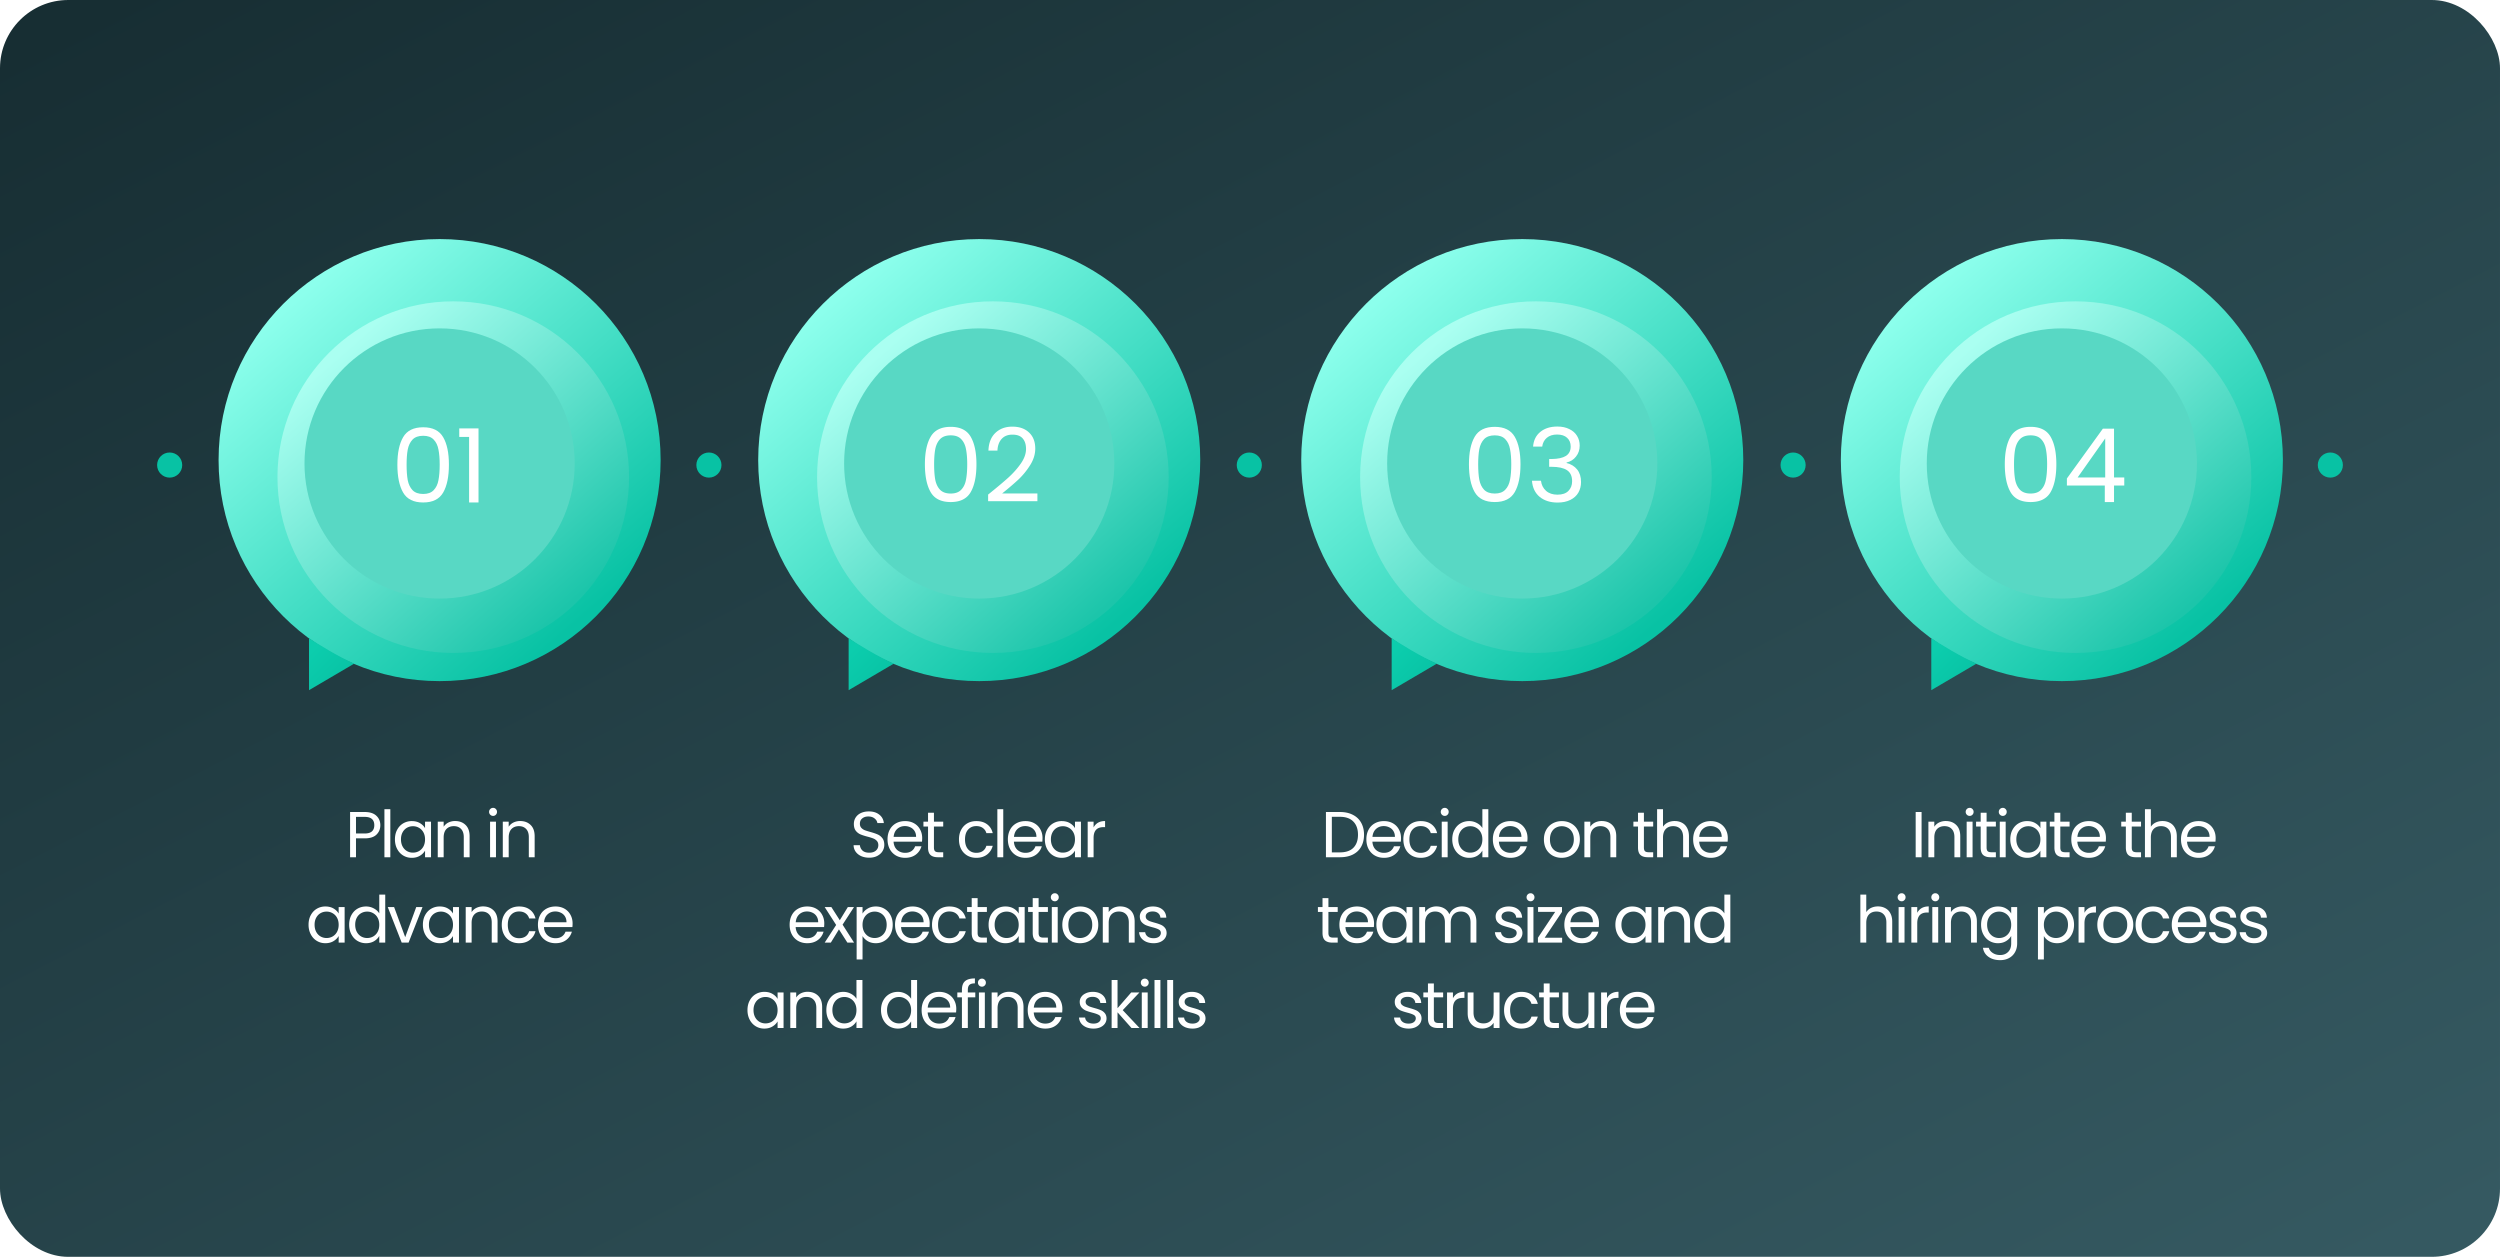 <svg xmlns="http://www.w3.org/2000/svg" width="732" height="368" fill="none"><rect width="732" height="368" fill="url(#a)" rx="20"/><circle cx="128.716" cy="134.716" r="64.716" fill="url(#b)"/><path fill="url(#c)" d="M90.482 202.081v-15.227c2.483 1.655 8.607 5.461 13.241 7.448z"/><g filter="url(#d)"><circle cx="128.715" cy="135.709" r="51.475" fill="url(#e)"/></g><circle cx="128.715" cy="135.706" r="39.558" fill="#58D8C4"/><path fill="#fff" d="M116.352 136.055q0-5.16 1.68-8.04 1.68-2.91 5.88-2.91 4.17 0 5.85 2.91 1.68 2.88 1.68 8.04 0 5.25-1.68 8.16t-5.85 2.91q-4.2 0-5.88-2.91t-1.68-8.16m12.39 0q0-2.61-.36-4.41-.33-1.83-1.41-2.94-1.05-1.11-3.06-1.11-2.04 0-3.12 1.11-1.05 1.11-1.41 2.94-.33 1.8-.33 4.41 0 2.7.33 4.53.36 1.83 1.41 2.94 1.08 1.11 3.12 1.11 2.01 0 3.06-1.11 1.08-1.11 1.41-2.94.36-1.83.36-4.53m5.728-8.13v-2.49h5.64v21.69h-2.76v-19.2z"/><circle cx="286.716" cy="134.716" r="64.716" fill="url(#f)"/><path fill="url(#g)" d="M248.482 202.081v-15.227c2.483 1.655 8.607 5.461 13.241 7.448z"/><g filter="url(#h)"><circle cx="286.715" cy="135.709" r="51.475" fill="url(#i)"/></g><circle cx="286.715" cy="135.706" r="39.558" fill="#58D8C4"/><path fill="#fff" d="M270.813 135.93q0-5.16 1.68-8.04 1.68-2.91 5.88-2.91 4.17 0 5.85 2.91 1.68 2.88 1.68 8.04 0 5.25-1.68 8.16t-5.85 2.91q-4.2 0-5.88-2.91t-1.68-8.16m12.39 0q0-2.61-.36-4.41-.33-1.83-1.41-2.94-1.05-1.11-3.06-1.11-2.04 0-3.12 1.11-1.05 1.11-1.41 2.94-.33 1.8-.33 4.41 0 2.7.33 4.53.36 1.83 1.41 2.94 1.08 1.11 3.12 1.11 2.01 0 3.06-1.11 1.08-1.11 1.41-2.94.36-1.83.36-4.53m6.118 8.88q3.81-3.06 5.97-5.01 2.16-1.98 3.63-4.11 1.5-2.16 1.5-4.23 0-1.95-.96-3.06-.93-1.14-3.03-1.14-2.04 0-3.18 1.29-1.11 1.26-1.2 3.39h-2.64q.12-3.36 2.04-5.19t4.95-1.83q3.09 0 4.89 1.71 1.83 1.71 1.83 4.71 0 2.49-1.5 4.86a21.4 21.4 0 0 1-3.36 4.14q-1.89 1.77-4.83 4.14h10.32v2.28h-14.43z"/><circle cx="445.716" cy="134.716" r="64.716" fill="url(#j)"/><path fill="url(#k)" d="M407.482 202.081v-15.227c2.483 1.655 8.607 5.461 13.241 7.448z"/><g filter="url(#l)"><circle cx="445.715" cy="135.709" r="51.475" fill="url(#m)"/></g><circle cx="445.715" cy="135.706" r="39.558" fill="#58D8C4"/><path fill="#fff" d="M430.108 135.93q0-5.16 1.68-8.04 1.68-2.91 5.88-2.91 4.17 0 5.85 2.91 1.68 2.88 1.68 8.04 0 5.25-1.68 8.16t-5.85 2.91q-4.2 0-5.88-2.91t-1.68-8.16m12.39 0q0-2.61-.36-4.41-.33-1.83-1.41-2.94-1.05-1.11-3.06-1.11-2.04 0-3.12 1.11-1.05 1.11-1.41 2.94-.33 1.8-.33 4.41 0 2.7.33 4.53.36 1.83 1.41 2.94 1.08 1.11 3.12 1.11 2.01 0 3.06-1.11 1.08-1.11 1.41-2.94.36-1.83.36-4.53m6.388-5.16q.21-2.76 2.13-4.32t4.98-1.56q2.04 0 3.51.75 1.5.72 2.25 1.98.78 1.26.78 2.85 0 1.86-1.08 3.21-1.05 1.35-2.76 1.74v.15q1.95.48 3.09 1.89t1.14 3.69q0 1.71-.78 3.09-.78 1.35-2.34 2.13t-3.75.78q-3.18 0-5.22-1.65-2.04-1.68-2.28-4.74h2.64q.21 1.8 1.47 2.94t3.36 1.14 3.18-1.08q1.11-1.11 1.11-2.85 0-2.25-1.5-3.24t-4.53-.99h-.69v-2.28h.72q2.76-.03 4.17-.9 1.41-.9 1.41-2.76 0-1.59-1.05-2.55-1.02-.96-2.94-.96-1.86 0-3 .96t-1.35 2.58z"/><circle cx="603.716" cy="134.716" r="64.716" fill="url(#n)"/><path fill="url(#o)" d="M565.482 202.081v-15.227c2.483 1.655 8.607 5.461 13.241 7.448z"/><g filter="url(#p)"><circle cx="603.715" cy="135.709" r="51.475" fill="url(#q)"/></g><circle cx="603.715" cy="135.706" r="39.558" fill="#58D8C4"/><path fill="#fff" d="M587.007 135.93q0-5.16 1.68-8.04 1.68-2.91 5.88-2.91 4.17 0 5.85 2.91 1.68 2.88 1.68 8.04 0 5.25-1.68 8.16t-5.85 2.91q-4.2 0-5.88-2.91t-1.68-8.16m12.39 0q0-2.61-.36-4.41-.33-1.83-1.41-2.94-1.05-1.11-3.06-1.11-2.04 0-3.12 1.11-1.05 1.11-1.41 2.94-.33 1.8-.33 4.41 0 2.7.33 4.53.36 1.83 1.41 2.94 1.08 1.11 3.12 1.11 2.01 0 3.06-1.11 1.08-1.11 1.41-2.94.36-1.83.36-4.53m5.788 6.24v-2.07l10.53-14.58h3.27v14.28h3v2.37h-3V147h-2.7v-4.83zm11.22-13.8-8.07 11.43h8.07zM111.359 241.633q0 1.653-1.14 2.755-1.122 1.083-3.439 1.083h-2.546V251h-1.729v-13.243h4.275q2.241 0 3.401 1.083 1.178 1.083 1.178 2.793m-4.579 2.413q1.444 0 2.128-.627t.684-1.786q0-2.451-2.812-2.451h-2.546v4.864zm7.507-7.106V251h-1.729v-14.06zm1.351 8.816q0-1.596.646-2.793.645-1.216 1.767-1.881a4.9 4.9 0 0 1 2.527-.665q1.368 0 2.375.589 1.006.59 1.501 1.482v-1.9h1.748V251h-1.748v-1.938q-.513.912-1.539 1.52-1.008.59-2.356.589-1.387 0-2.508-.684-1.122-.684-1.767-1.919-.646-1.235-.646-2.812m8.816.019q0-1.177-.475-2.052a3.27 3.27 0 0 0-1.292-1.33 3.4 3.4 0 0 0-1.767-.475q-.969 0-1.767.456a3.3 3.3 0 0 0-1.273 1.33q-.475.875-.475 2.052 0 1.197.475 2.09a3.44 3.44 0 0 0 1.273 1.349 3.5 3.5 0 0 0 1.767.456q.969 0 1.767-.456a3.4 3.4 0 0 0 1.292-1.349q.474-.893.475-2.071m8.792-5.377q1.9 0 3.078 1.159 1.178 1.14 1.178 3.306V251h-1.71v-5.89q0-1.558-.779-2.375-.778-.836-2.128-.836-1.368 0-2.185.855-.798.855-.798 2.489V251h-1.729v-10.412h1.729v1.482a3.45 3.45 0 0 1 1.387-1.235 4.4 4.4 0 0 1 1.957-.437m11.139-1.501q-.494 0-.836-.342a1.14 1.14 0 0 1-.342-.836q0-.494.342-.836t.836-.342q.476 0 .798.342.342.342.342.836t-.342.836a1.05 1.05 0 0 1-.798.342m.836 1.691V251h-1.729v-10.412zm7.07-.19q1.9 0 3.078 1.159 1.178 1.14 1.178 3.306V251h-1.71v-5.89q0-1.558-.779-2.375-.779-.836-2.128-.836-1.368 0-2.185.855-.798.855-.798 2.489V251h-1.729v-10.412h1.729v1.482a3.44 3.44 0 0 1 1.387-1.235 4.4 4.4 0 0 1 1.957-.437m-61.947 30.358q0-1.596.646-2.793.646-1.216 1.767-1.881a4.9 4.9 0 0 1 2.527-.665q1.368 0 2.375.589 1.007.59 1.5 1.482v-1.9h1.749V276H99.16v-1.938q-.513.912-1.54 1.52-1.006.59-2.355.589-1.387 0-2.508-.684-1.122-.684-1.767-1.919t-.646-2.812m8.816.019q0-1.178-.475-2.052a3.27 3.27 0 0 0-1.292-1.33 3.4 3.4 0 0 0-1.767-.475q-.969 0-1.767.456t-1.273 1.33q-.475.875-.475 2.052 0 1.197.475 2.09a3.44 3.44 0 0 0 1.273 1.349 3.5 3.5 0 0 0 1.767.456q.969 0 1.767-.456a3.4 3.4 0 0 0 1.292-1.349q.474-.893.475-2.071m3.074-.019q0-1.596.646-2.793.645-1.216 1.767-1.881 1.14-.665 2.546-.665 1.215 0 2.261.57 1.044.55 1.596 1.463v-5.51h1.748V276h-1.748v-1.957q-.513.932-1.52 1.539-1.008.59-2.356.589a4.8 4.8 0 0 1-2.527-.684q-1.122-.684-1.767-1.919-.646-1.235-.646-2.812m8.816.019q0-1.178-.475-2.052a3.27 3.27 0 0 0-1.292-1.33 3.4 3.4 0 0 0-1.767-.475q-.969 0-1.767.456a3.3 3.3 0 0 0-1.273 1.33q-.475.875-.475 2.052 0 1.197.475 2.09a3.44 3.44 0 0 0 1.273 1.349 3.5 3.5 0 0 0 1.767.456q.969 0 1.767-.456a3.4 3.4 0 0 0 1.292-1.349q.474-.893.475-2.071m7.595 3.629 3.23-8.816h1.843L119.633 276h-2.014l-4.085-10.412h1.862zm5.179-3.648q0-1.596.646-2.793.646-1.216 1.767-1.881a4.9 4.9 0 0 1 2.527-.665q1.368 0 2.375.589 1.007.59 1.501 1.482v-1.9h1.748V276h-1.748v-1.938q-.513.912-1.539 1.52-1.007.59-2.356.589-1.388 0-2.508-.684t-1.767-1.919-.646-2.812m8.816.019q0-1.178-.475-2.052a3.27 3.27 0 0 0-1.292-1.33 3.4 3.4 0 0 0-1.767-.475q-.969 0-1.767.456t-1.273 1.33q-.475.875-.475 2.052 0 1.197.475 2.09a3.45 3.45 0 0 0 1.273 1.349 3.5 3.5 0 0 0 1.767.456q.969 0 1.767-.456a3.4 3.4 0 0 0 1.292-1.349q.475-.893.475-2.071m8.793-5.377q1.899 0 3.078 1.159 1.178 1.14 1.178 3.306V276h-1.71v-5.89q0-1.558-.779-2.375-.78-.836-2.128-.836-1.368 0-2.185.855-.798.855-.798 2.489V276h-1.729v-10.412h1.729v1.482a3.44 3.44 0 0 1 1.387-1.235 4.4 4.4 0 0 1 1.957-.437m5.484 5.377q0-1.615.646-2.812a4.65 4.65 0 0 1 1.786-1.881q1.16-.665 2.641-.665 1.919 0 3.154.931 1.254.931 1.653 2.584h-1.862a2.66 2.66 0 0 0-1.045-1.501q-.76-.55-1.9-.551-1.482 0-2.394 1.026-.912 1.007-.912 2.869 0 1.881.912 2.907t2.394 1.026q1.14 0 1.9-.532t1.045-1.52h1.862q-.418 1.596-1.672 2.565-1.254.95-3.135.95-1.482 0-2.641-.665a4.65 4.65 0 0 1-1.786-1.881q-.646-1.216-.646-2.85m20.737-.38q0 .494-.057 1.045h-8.322q.095 1.539 1.045 2.413.969.855 2.337.855 1.12 0 1.862-.513a2.8 2.8 0 0 0 1.064-1.406h1.862a4.52 4.52 0 0 1-1.672 2.451q-1.254.931-3.116.931-1.482 0-2.66-.665a4.73 4.73 0 0 1-1.824-1.881q-.665-1.235-.665-2.85t.646-2.831a4.5 4.5 0 0 1 1.805-1.862q1.178-.665 2.698-.665 1.482 0 2.622.646a4.4 4.4 0 0 1 1.748 1.786q.627 1.12.627 2.546m-1.786-.361q0-.988-.437-1.691a2.75 2.75 0 0 0-1.197-1.083 3.6 3.6 0 0 0-1.653-.38q-1.31 0-2.242.836-.912.836-1.045 2.318zM254.514 251.133q-1.311 0-2.356-.456-1.026-.475-1.615-1.292a3.35 3.35 0 0 1-.608-1.919h1.843a2.48 2.48 0 0 0 .76 1.577q.683.627 1.976.627 1.235 0 1.938-.608.722-.627.722-1.596 0-.76-.418-1.235a2.7 2.7 0 0 0-1.045-.722 16 16 0 0 0-1.691-.532q-1.311-.342-2.109-.684a3.5 3.5 0 0 1-1.349-1.064q-.551-.741-.551-1.976 0-1.083.551-1.919.55-.836 1.539-1.292 1.006-.456 2.299-.456 1.861 0 3.04.931 1.196.931 1.349 2.47h-1.9q-.096-.76-.798-1.33-.704-.59-1.862-.589-1.083 0-1.767.57-.684.551-.684 1.558 0 .722.399 1.178a2.8 2.8 0 0 0 1.007.703q.608.228 1.691.532 1.311.361 2.109.722.798.342 1.368 1.083.57.722.57 1.976 0 .969-.513 1.824t-1.52 1.387q-1.008.532-2.375.532m15.502-5.738q0 .494-.057 1.045h-8.322q.095 1.539 1.045 2.413.969.855 2.337.855 1.12 0 1.862-.513a2.8 2.8 0 0 0 1.064-1.406h1.862a4.52 4.52 0 0 1-1.672 2.451q-1.254.931-3.116.931-1.482 0-2.66-.665a4.73 4.73 0 0 1-1.824-1.881q-.665-1.234-.665-2.85 0-1.615.646-2.831a4.5 4.5 0 0 1 1.805-1.862q1.178-.665 2.698-.665 1.482 0 2.622.646a4.4 4.4 0 0 1 1.748 1.786q.627 1.12.627 2.546m-1.786-.361q0-.988-.437-1.691a2.75 2.75 0 0 0-1.197-1.083 3.6 3.6 0 0 0-1.653-.38q-1.31 0-2.242.836-.912.836-1.045 2.318zm5.227-3.021v6.137q0 .76.323 1.083.324.304 1.121.304h1.273V251h-1.558q-1.443 0-2.166-.665t-.722-2.185v-6.137h-1.349v-1.425h1.349v-2.622h1.729v2.622h2.717v1.425zm7.332 3.762q0-1.615.646-2.812a4.64 4.64 0 0 1 1.786-1.881q1.159-.665 2.641-.665 1.918 0 3.154.931 1.254.931 1.653 2.584h-1.862a2.66 2.66 0 0 0-1.045-1.501q-.76-.55-1.9-.551-1.482 0-2.394 1.026-.912 1.007-.912 2.869 0 1.881.912 2.907t2.394 1.026q1.14 0 1.9-.532t1.045-1.52h1.862q-.418 1.596-1.672 2.565-1.254.95-3.135.95-1.483 0-2.641-.665a4.64 4.64 0 0 1-1.786-1.881q-.646-1.216-.646-2.85m12.966-8.835V251h-1.729v-14.06zm11.496 8.455q0 .494-.057 1.045h-8.322q.096 1.539 1.045 2.413.969.855 2.337.855 1.121 0 1.862-.513a2.8 2.8 0 0 0 1.064-1.406h1.862a4.5 4.5 0 0 1-1.672 2.451q-1.254.931-3.116.931-1.481 0-2.66-.665a4.75 4.75 0 0 1-1.824-1.881q-.665-1.234-.665-2.85 0-1.615.646-2.831a4.5 4.5 0 0 1 1.805-1.862q1.179-.665 2.698-.665 1.482 0 2.622.646a4.4 4.4 0 0 1 1.748 1.786q.627 1.12.627 2.546m-1.786-.361q0-.988-.437-1.691a2.75 2.75 0 0 0-1.197-1.083 3.6 3.6 0 0 0-1.653-.38q-1.31 0-2.242.836-.912.836-1.045 2.318zm2.473.722q0-1.596.646-2.793.645-1.216 1.767-1.881a4.9 4.9 0 0 1 2.527-.665q1.368 0 2.375.589 1.006.59 1.501 1.482v-1.9h1.748V251h-1.748v-1.938q-.513.912-1.539 1.52-1.008.59-2.356.589-1.387 0-2.508-.684-1.122-.684-1.767-1.919-.646-1.235-.646-2.812m8.816.019q0-1.177-.475-2.052a3.27 3.27 0 0 0-1.292-1.33 3.4 3.4 0 0 0-1.767-.475q-.969 0-1.767.456a3.3 3.3 0 0 0-1.273 1.33q-.475.875-.475 2.052 0 1.197.475 2.09a3.44 3.44 0 0 0 1.273 1.349 3.5 3.5 0 0 0 1.767.456q.969 0 1.767-.456a3.4 3.4 0 0 0 1.292-1.349q.474-.893.475-2.071m5.448-3.496a3.34 3.34 0 0 1 1.292-1.387q.856-.494 2.071-.494v1.786h-.456q-2.907 0-2.907 3.154V251h-1.729v-10.412h1.729zm-78.853 28.116q0 .494-.057 1.045h-8.322q.095 1.539 1.045 2.413.969.855 2.337.855 1.12 0 1.862-.513a2.8 2.8 0 0 0 1.064-1.406h1.862a4.52 4.52 0 0 1-1.672 2.451q-1.254.931-3.116.931-1.482 0-2.66-.665a4.73 4.73 0 0 1-1.824-1.881q-.665-1.235-.665-2.85t.646-2.831a4.5 4.5 0 0 1 1.805-1.862q1.178-.665 2.698-.665 1.482 0 2.622.646a4.4 4.4 0 0 1 1.748 1.786q.627 1.12.627 2.546m-1.786-.361q0-.988-.437-1.691a2.75 2.75 0 0 0-1.197-1.083 3.6 3.6 0 0 0-1.653-.38q-1.31 0-2.242.836-.912.836-1.045 2.318zm8.552 5.966-2.47-3.876L243.27 276h-1.805l3.363-5.168-3.363-5.244h1.957l2.47 3.857 2.356-3.857h1.805l-3.344 5.149 3.363 5.263zm4.437-8.493q.513-.893 1.52-1.482 1.026-.608 2.375-.608 1.388 0 2.508.665a4.65 4.65 0 0 1 1.786 1.881q.646 1.197.646 2.793 0 1.577-.646 2.812a4.76 4.76 0 0 1-1.786 1.919q-1.12.684-2.508.684-1.33 0-2.356-.589-1.007-.608-1.539-1.501v6.859h-1.729v-15.352h1.729zm7.068 3.249q0-1.178-.475-2.052a3.27 3.27 0 0 0-1.292-1.33 3.5 3.5 0 0 0-1.767-.456q-.95 0-1.767.475-.798.456-1.292 1.349-.475.874-.475 2.033 0 1.178.475 2.071.494.874 1.292 1.349a3.57 3.57 0 0 0 1.767.456q.969 0 1.767-.456a3.4 3.4 0 0 0 1.292-1.349q.475-.893.475-2.09m12.593-.361q0 .494-.057 1.045h-8.322q.095 1.539 1.045 2.413.969.855 2.337.855 1.12 0 1.862-.513a2.8 2.8 0 0 0 1.064-1.406h1.862a4.52 4.52 0 0 1-1.672 2.451q-1.254.931-3.116.931-1.482 0-2.66-.665a4.73 4.73 0 0 1-1.824-1.881q-.665-1.235-.665-2.85t.646-2.831a4.5 4.5 0 0 1 1.805-1.862q1.178-.665 2.698-.665 1.482 0 2.622.646a4.4 4.4 0 0 1 1.748 1.786q.627 1.12.627 2.546m-1.786-.361q0-.988-.437-1.691a2.75 2.75 0 0 0-1.197-1.083 3.6 3.6 0 0 0-1.653-.38q-1.31 0-2.242.836-.912.836-1.045 2.318zm2.472.741q0-1.615.646-2.812a4.65 4.65 0 0 1 1.786-1.881q1.16-.665 2.641-.665 1.919 0 3.154.931 1.254.931 1.653 2.584h-1.862a2.66 2.66 0 0 0-1.045-1.501q-.76-.55-1.9-.551-1.482 0-2.394 1.026-.912 1.007-.912 2.869 0 1.881.912 2.907t2.394 1.026q1.14 0 1.9-.532t1.045-1.52h1.862q-.418 1.596-1.672 2.565-1.254.95-3.135.95-1.482 0-2.641-.665a4.65 4.65 0 0 1-1.786-1.881q-.646-1.216-.646-2.85m13.346-3.762v6.137q0 .76.323 1.083.323.304 1.121.304h1.273V276h-1.558q-1.445 0-2.166-.665-.722-.665-.722-2.185v-6.137h-1.349v-1.425h1.349v-2.622h1.729v2.622h2.717v1.425zm3.216 3.743q0-1.596.646-2.793.647-1.216 1.767-1.881a4.9 4.9 0 0 1 2.527-.665q1.368 0 2.375.589 1.007.59 1.501 1.482v-1.9h1.748V276h-1.748v-1.938q-.513.912-1.539 1.52-1.007.59-2.356.589-1.387 0-2.508-.684t-1.767-1.919-.646-2.812m8.816.019q0-1.178-.475-2.052a3.27 3.27 0 0 0-1.292-1.33 3.4 3.4 0 0 0-1.767-.475q-.969 0-1.767.456t-1.273 1.33q-.475.875-.475 2.052 0 1.197.475 2.09a3.45 3.45 0 0 0 1.273 1.349 3.5 3.5 0 0 0 1.767.456q.969 0 1.767-.456a3.4 3.4 0 0 0 1.292-1.349q.475-.893.475-2.071m5.829-3.762v6.137q0 .76.323 1.083.323.304 1.121.304h1.273V276h-1.558q-1.444 0-2.166-.665t-.722-2.185v-6.137h-1.349v-1.425h1.349v-2.622h1.729v2.622h2.717v1.425zm4.755-3.116q-.494 0-.836-.342a1.14 1.14 0 0 1-.342-.836q0-.494.342-.836.341-.342.836-.342.474 0 .798.342.342.342.342.836t-.342.836a1.06 1.06 0 0 1-.798.342m.836 1.691V276h-1.729v-10.412zm6.538 10.583q-1.464 0-2.66-.665a4.83 4.83 0 0 1-1.862-1.881q-.666-1.235-.665-2.85 0-1.596.684-2.812a4.76 4.76 0 0 1 1.9-1.881q1.197-.665 2.679-.665t2.679.665a4.67 4.67 0 0 1 1.881 1.862q.702 1.216.703 2.831 0 1.615-.722 2.85a4.9 4.9 0 0 1-1.919 1.881q-1.216.665-2.698.665m0-1.52q.93 0 1.748-.437.816-.436 1.311-1.311.513-.874.513-2.128t-.494-2.128-1.292-1.292a3.55 3.55 0 0 0-1.729-.437q-.95 0-1.748.437-.78.418-1.254 1.292-.475.874-.475 2.128 0 1.273.456 2.147.474.875 1.254 1.311a3.55 3.55 0 0 0 1.71.418m11.735-9.253q1.9 0 3.078 1.159 1.178 1.14 1.178 3.306V276h-1.71v-5.89q0-1.558-.779-2.375-.779-.836-2.128-.836-1.368 0-2.185.855-.798.855-.798 2.489V276h-1.729v-10.412h1.729v1.482a3.44 3.44 0 0 1 1.387-1.235 4.4 4.4 0 0 1 1.957-.437m9.816 10.773q-1.197 0-2.147-.399-.95-.418-1.501-1.14a3.1 3.1 0 0 1-.608-1.691h1.786q.077.779.722 1.273.666.494 1.729.494.988 0 1.558-.437t.57-1.102q0-.684-.608-1.007-.608-.342-1.881-.665-1.159-.304-1.9-.608a3.6 3.6 0 0 1-1.254-.931q-.513-.627-.513-1.634 0-.798.475-1.463.476-.665 1.349-1.045.875-.399 1.995-.399 1.73 0 2.793.874 1.065.875 1.14 2.394h-1.729q-.056-.818-.665-1.311-.588-.494-1.596-.494-.93 0-1.482.399-.55.399-.551 1.045 0 .513.323.855.342.323.836.532.513.19 1.406.437 1.122.304 1.824.608.704.285 1.197.874.513.59.532 1.539 0 .855-.475 1.539-.474.684-1.349 1.083-.854.38-1.976.38m-118.924 19.585q0-1.596.646-2.793.647-1.216 1.767-1.881a4.93 4.93 0 0 1 2.527-.665q1.368 0 2.375.589 1.008.59 1.501 1.482v-1.9h1.748V301h-1.748v-1.938q-.513.912-1.539 1.52-1.006.59-2.356.589-1.386 0-2.508-.684-1.12-.684-1.767-1.919-.645-1.235-.646-2.812m8.816.019q0-1.178-.475-2.052a3.26 3.26 0 0 0-1.292-1.33 3.4 3.4 0 0 0-1.767-.475q-.969 0-1.767.456t-1.273 1.33q-.475.875-.475 2.052 0 1.197.475 2.09a3.45 3.45 0 0 0 1.273 1.349 3.5 3.5 0 0 0 1.767.456q.969 0 1.767-.456a3.4 3.4 0 0 0 1.292-1.349q.475-.893.475-2.071m8.793-5.377q1.9 0 3.078 1.159 1.178 1.14 1.178 3.306V301h-1.71v-5.89q0-1.558-.779-2.375-.779-.836-2.128-.836-1.368 0-2.185.855-.798.855-.798 2.489V301h-1.729v-10.412h1.729v1.482a3.44 3.44 0 0 1 1.387-1.235 4.4 4.4 0 0 1 1.957-.437m5.484 5.358q0-1.596.646-2.793.647-1.216 1.767-1.881 1.14-.665 2.546-.665 1.217 0 2.261.57 1.046.55 1.596 1.463v-5.51h1.748V301h-1.748v-1.957q-.513.932-1.52 1.539-1.006.59-2.356.589a4.8 4.8 0 0 1-2.527-.684q-1.12-.684-1.767-1.919t-.646-2.812m8.816.019q0-1.178-.475-2.052a3.26 3.26 0 0 0-1.292-1.33 3.4 3.4 0 0 0-1.767-.475q-.969 0-1.767.456t-1.273 1.33q-.474.875-.475 2.052 0 1.197.475 2.09a3.45 3.45 0 0 0 1.273 1.349 3.5 3.5 0 0 0 1.767.456q.969 0 1.767-.456a3.4 3.4 0 0 0 1.292-1.349q.475-.893.475-2.071m7.19-.019q0-1.596.646-2.793.645-1.216 1.767-1.881 1.14-.665 2.546-.665 1.215 0 2.261.57 1.044.55 1.596 1.463v-5.51h1.748V301h-1.748v-1.957q-.513.932-1.52 1.539-1.008.59-2.356.589a4.8 4.8 0 0 1-2.527-.684q-1.122-.684-1.767-1.919-.646-1.235-.646-2.812m8.816.019q0-1.178-.475-2.052a3.27 3.27 0 0 0-1.292-1.33 3.4 3.4 0 0 0-1.767-.475q-.969 0-1.767.456a3.3 3.3 0 0 0-1.273 1.33q-.475.875-.475 2.052 0 1.197.475 2.09a3.44 3.44 0 0 0 1.273 1.349 3.5 3.5 0 0 0 1.767.456q.969 0 1.767-.456a3.4 3.4 0 0 0 1.292-1.349q.475-.893.475-2.071m13.22-.38q0 .494-.057 1.045h-8.322q.094 1.539 1.045 2.413.969.855 2.337.855 1.12 0 1.862-.513a2.8 2.8 0 0 0 1.064-1.406h1.862a4.52 4.52 0 0 1-1.672 2.451q-1.254.931-3.116.931-1.482 0-2.66-.665a4.73 4.73 0 0 1-1.824-1.881q-.666-1.235-.665-2.85 0-1.615.646-2.831a4.5 4.5 0 0 1 1.805-1.862q1.177-.665 2.698-.665 1.482 0 2.622.646a4.4 4.4 0 0 1 1.748 1.786q.627 1.12.627 2.546m-1.786-.361q0-.988-.437-1.691a2.76 2.76 0 0 0-1.197-1.083 3.6 3.6 0 0 0-1.653-.38q-1.312 0-2.242.836-.913.836-1.045 2.318zm7.355-3.021h-2.185V301h-1.729v-8.987h-1.349v-1.425h1.349v-.741q0-1.748.893-2.546.912-.817 2.907-.817v1.444q-1.14 0-1.615.456-.456.437-.456 1.463v.741h2.185zm1.959-3.116q-.494 0-.836-.342a1.14 1.14 0 0 1-.342-.836q0-.494.342-.836.341-.342.836-.342.474 0 .798.342.342.342.342.836t-.342.836a1.06 1.06 0 0 1-.798.342m.836 1.691V301h-1.729v-10.412zm7.07-.19q1.899 0 3.078 1.159 1.178 1.14 1.178 3.306V301h-1.71v-5.89q0-1.558-.779-2.375-.78-.836-2.128-.836-1.368 0-2.185.855-.798.855-.798 2.489V301h-1.729v-10.412h1.729v1.482a3.44 3.44 0 0 1 1.387-1.235 4.4 4.4 0 0 1 1.957-.437m15.63 4.997q0 .494-.057 1.045h-8.322q.095 1.539 1.045 2.413.969.855 2.337.855 1.12 0 1.862-.513a2.8 2.8 0 0 0 1.064-1.406h1.862a4.52 4.52 0 0 1-1.672 2.451q-1.254.931-3.116.931-1.482 0-2.66-.665a4.73 4.73 0 0 1-1.824-1.881q-.665-1.235-.665-2.85t.646-2.831a4.5 4.5 0 0 1 1.805-1.862q1.178-.665 2.698-.665 1.482 0 2.622.646a4.4 4.4 0 0 1 1.748 1.786q.627 1.12.627 2.546m-1.786-.361q0-.988-.437-1.691a2.75 2.75 0 0 0-1.197-1.083 3.6 3.6 0 0 0-1.653-.38q-1.31 0-2.242.836-.912.836-1.045 2.318zm10.92 6.137q-1.197 0-2.147-.399-.95-.418-1.501-1.14a3.08 3.08 0 0 1-.608-1.691h1.786q.075.779.722 1.273.664.494 1.729.494.988 0 1.558-.437t.57-1.102q0-.684-.608-1.007-.609-.342-1.881-.665-1.16-.304-1.9-.608a3.6 3.6 0 0 1-1.254-.931q-.513-.627-.513-1.634 0-.798.475-1.463.474-.665 1.349-1.045.873-.399 1.995-.399 1.728 0 2.793.874 1.063.875 1.14 2.394h-1.729q-.057-.818-.665-1.311-.59-.494-1.596-.494-.931 0-1.482.399t-.551 1.045q0 .513.323.855.341.323.836.532.512.19 1.406.437 1.12.304 1.824.608.702.285 1.197.874.513.59.532 1.539a2.64 2.64 0 0 1-.475 1.539q-.476.684-1.349 1.083-.855.38-1.976.38m11.104-.171-4.085-4.598V301h-1.729v-14.06h1.729v8.265l4.009-4.617h2.413l-4.902 5.187 4.921 5.225zm3.908-12.103q-.494 0-.836-.342a1.14 1.14 0 0 1-.342-.836q0-.494.342-.836.341-.342.836-.342.474 0 .798.342.342.342.342.836t-.342.836a1.06 1.06 0 0 1-.798.342m.836 1.691V301h-1.729v-10.412zm3.725-3.648V301h-1.729v-14.06zm3.726 0V301h-1.729v-14.06zm5.683 14.231q-1.197 0-2.147-.399-.95-.418-1.501-1.14a3.1 3.1 0 0 1-.608-1.691h1.786q.076.779.722 1.273.665.494 1.729.494.988 0 1.558-.437t.57-1.102q0-.684-.608-1.007-.607-.342-1.881-.665-1.16-.304-1.9-.608a3.6 3.6 0 0 1-1.254-.931q-.513-.627-.513-1.634 0-.798.475-1.463t1.349-1.045q.875-.399 1.995-.399 1.73 0 2.793.874 1.063.875 1.14 2.394h-1.729q-.057-.818-.665-1.311-.59-.494-1.596-.494-.931 0-1.482.399t-.551 1.045q0 .513.323.855.342.323.836.532.513.19 1.406.437 1.12.304 1.824.608.703.285 1.197.874.513.59.532 1.539 0 .855-.475 1.539t-1.349 1.083q-.855.38-1.976.38M392.358 237.757q2.166 0 3.743.817 1.596.798 2.432 2.299.855 1.501.855 3.534t-.855 3.534q-.836 1.482-2.432 2.28-1.577.779-3.743.779h-4.123v-13.243zm0 11.818q2.565 0 3.914-1.349 1.349-1.368 1.349-3.819 0-2.47-1.368-3.857-1.35-1.387-3.895-1.387h-2.394v10.412zm17.86-4.18q0 .494-.057 1.045h-8.322q.096 1.539 1.045 2.413.969.855 2.337.855 1.121 0 1.862-.513a2.8 2.8 0 0 0 1.064-1.406h1.862a4.5 4.5 0 0 1-1.672 2.451q-1.254.931-3.116.931-1.481 0-2.66-.665a4.75 4.75 0 0 1-1.824-1.881q-.665-1.234-.665-2.85 0-1.615.646-2.831a4.5 4.5 0 0 1 1.805-1.862q1.179-.665 2.698-.665 1.482 0 2.622.646a4.4 4.4 0 0 1 1.748 1.786q.627 1.12.627 2.546m-1.786-.361q0-.988-.437-1.691a2.75 2.75 0 0 0-1.197-1.083 3.6 3.6 0 0 0-1.653-.38q-1.31 0-2.242.836-.912.836-1.045 2.318zm2.472.741q0-1.615.646-2.812a4.65 4.65 0 0 1 1.786-1.881q1.16-.665 2.641-.665 1.92 0 3.154.931 1.254.931 1.653 2.584h-1.862a2.65 2.65 0 0 0-1.045-1.501q-.76-.55-1.9-.551-1.482 0-2.394 1.026-.912 1.007-.912 2.869 0 1.881.912 2.907t2.394 1.026q1.14 0 1.9-.532t1.045-1.52h1.862q-.417 1.596-1.672 2.565-1.254.95-3.135.95-1.482 0-2.641-.665a4.65 4.65 0 0 1-1.786-1.881q-.645-1.216-.646-2.85m12.13-6.878q-.494 0-.836-.342a1.14 1.14 0 0 1-.342-.836q0-.494.342-.836t.836-.342q.476 0 .798.342.342.342.342.836t-.342.836a1.05 1.05 0 0 1-.798.342m.836 1.691V251h-1.729v-10.412zm1.351 5.168q0-1.596.646-2.793.647-1.216 1.767-1.881 1.14-.665 2.546-.665 1.217 0 2.261.57 1.045.55 1.596 1.463v-5.51h1.748V251h-1.748v-1.957q-.512.931-1.52 1.539-1.006.59-2.356.589a4.8 4.8 0 0 1-2.527-.684q-1.12-.684-1.767-1.919-.645-1.235-.646-2.812m8.816.019q0-1.177-.475-2.052a3.26 3.26 0 0 0-1.292-1.33 3.4 3.4 0 0 0-1.767-.475q-.969 0-1.767.456t-1.273 1.33-.475 2.052q0 1.197.475 2.09a3.45 3.45 0 0 0 1.273 1.349 3.5 3.5 0 0 0 1.767.456q.969 0 1.767-.456a3.4 3.4 0 0 0 1.292-1.349q.475-.893.475-2.071m13.22-.38q0 .494-.057 1.045h-8.322q.095 1.539 1.045 2.413.969.855 2.337.855 1.12 0 1.862-.513a2.8 2.8 0 0 0 1.064-1.406h1.862a4.52 4.52 0 0 1-1.672 2.451q-1.254.931-3.116.931-1.482 0-2.66-.665a4.73 4.73 0 0 1-1.824-1.881q-.665-1.234-.665-2.85 0-1.615.646-2.831a4.5 4.5 0 0 1 1.805-1.862q1.178-.665 2.698-.665 1.482 0 2.622.646a4.4 4.4 0 0 1 1.748 1.786q.627 1.12.627 2.546m-1.786-.361q0-.988-.437-1.691a2.75 2.75 0 0 0-1.197-1.083 3.6 3.6 0 0 0-1.653-.38q-1.31 0-2.242.836-.912.836-1.045 2.318zm11.775 6.137q-1.464 0-2.66-.665a4.83 4.83 0 0 1-1.862-1.881q-.666-1.234-.665-2.85 0-1.596.684-2.812a4.76 4.76 0 0 1 1.9-1.881q1.197-.665 2.679-.665t2.679.665a4.67 4.67 0 0 1 1.881 1.862q.702 1.216.703 2.831 0 1.615-.722 2.85a4.9 4.9 0 0 1-1.919 1.881q-1.216.665-2.698.665m0-1.52q.93 0 1.748-.437.816-.437 1.311-1.311.513-.874.513-2.128t-.494-2.128q-.495-.874-1.292-1.292a3.55 3.55 0 0 0-1.729-.437q-.95 0-1.748.437-.78.418-1.254 1.292-.475.874-.475 2.128 0 1.273.456 2.147.474.874 1.254 1.311a3.55 3.55 0 0 0 1.71.418m11.735-9.253q1.9 0 3.078 1.159 1.178 1.14 1.178 3.306V251h-1.71v-5.89q0-1.558-.779-2.375-.779-.836-2.128-.836-1.368 0-2.185.855-.798.855-.798 2.489V251h-1.729v-10.412h1.729v1.482a3.44 3.44 0 0 1 1.387-1.235 4.4 4.4 0 0 1 1.957-.437m12.355 1.615v6.137q0 .76.323 1.083.323.304 1.121.304h1.273V251h-1.558q-1.444 0-2.166-.665t-.722-2.185v-6.137h-1.349v-1.425h1.349v-2.622h1.729v2.622h2.717v1.425zm9.03-1.615q1.177 0 2.128.513.95.494 1.482 1.501.55 1.006.551 2.451V251h-1.71v-5.89q0-1.558-.779-2.375-.78-.836-2.128-.836-1.368 0-2.185.855-.798.855-.798 2.489V251h-1.729v-14.06h1.729v5.13q.512-.798 1.406-1.235.912-.437 2.033-.437m15.535 4.997q0 .494-.057 1.045h-8.322q.095 1.539 1.045 2.413.969.855 2.337.855 1.12 0 1.862-.513a2.8 2.8 0 0 0 1.064-1.406h1.862a4.52 4.52 0 0 1-1.672 2.451q-1.254.931-3.116.931-1.482 0-2.66-.665a4.73 4.73 0 0 1-1.824-1.881q-.665-1.234-.665-2.85 0-1.615.646-2.831a4.5 4.5 0 0 1 1.805-1.862q1.178-.665 2.698-.665 1.482 0 2.622.646a4.4 4.4 0 0 1 1.748 1.786q.627 1.12.627 2.546m-1.786-.361q0-.988-.437-1.691a2.75 2.75 0 0 0-1.197-1.083 3.6 3.6 0 0 0-1.653-.38q-1.31 0-2.242.836-.912.836-1.045 2.318zm-115.154 21.979v6.137q0 .76.323 1.083.323.304 1.121.304h1.273V276h-1.558q-1.443 0-2.166-.665t-.722-2.185v-6.137h-1.349v-1.425h1.349v-2.622h1.729v2.622h2.717v1.425zm13.362 3.382q0 .494-.057 1.045h-8.322q.096 1.539 1.045 2.413.969.855 2.337.855 1.121 0 1.862-.513a2.8 2.8 0 0 0 1.064-1.406h1.862a4.5 4.5 0 0 1-1.672 2.451q-1.254.931-3.116.931-1.481 0-2.66-.665a4.75 4.75 0 0 1-1.824-1.881q-.665-1.235-.665-2.85t.646-2.831a4.5 4.5 0 0 1 1.805-1.862q1.179-.665 2.698-.665 1.482 0 2.622.646a4.4 4.4 0 0 1 1.748 1.786q.627 1.12.627 2.546m-1.786-.361q0-.988-.437-1.691a2.75 2.75 0 0 0-1.197-1.083 3.6 3.6 0 0 0-1.653-.38q-1.31 0-2.242.836-.912.836-1.045 2.318zm2.472.722q0-1.596.646-2.793.646-1.216 1.767-1.881a4.93 4.93 0 0 1 2.527-.665q1.368 0 2.375.589 1.008.59 1.501 1.482v-1.9h1.748V276h-1.748v-1.938q-.513.912-1.539 1.52-1.006.59-2.356.589-1.386 0-2.508-.684-1.12-.684-1.767-1.919t-.646-2.812m8.816.019q0-1.178-.475-2.052a3.26 3.26 0 0 0-1.292-1.33 3.4 3.4 0 0 0-1.767-.475q-.969 0-1.767.456t-1.273 1.33q-.474.875-.475 2.052 0 1.197.475 2.09a3.45 3.45 0 0 0 1.273 1.349 3.5 3.5 0 0 0 1.767.456q.969 0 1.767-.456a3.4 3.4 0 0 0 1.292-1.349q.475-.893.475-2.071m16.241-5.377q1.216 0 2.166.513.95.494 1.501 1.501t.551 2.451V276h-1.71v-5.89q0-1.558-.779-2.375-.76-.836-2.071-.836-1.349 0-2.147.874-.798.855-.798 2.489V276h-1.71v-5.89q0-1.558-.779-2.375-.76-.836-2.071-.836-1.349 0-2.147.874-.798.855-.798 2.489V276h-1.729v-10.412h1.729v1.501a3.43 3.43 0 0 1 1.368-1.254 4.24 4.24 0 0 1 1.919-.437q1.311 0 2.318.589 1.008.59 1.501 1.729a3.4 3.4 0 0 1 1.444-1.71 4.26 4.26 0 0 1 2.242-.608m13.906 10.773q-1.197 0-2.147-.399-.95-.418-1.501-1.14a3.1 3.1 0 0 1-.608-1.691h1.786q.076.779.722 1.273.665.494 1.729.494.988 0 1.558-.437t.57-1.102q0-.684-.608-1.007-.607-.342-1.881-.665-1.16-.304-1.9-.608a3.6 3.6 0 0 1-1.254-.931q-.513-.627-.513-1.634 0-.798.475-1.463t1.349-1.045q.875-.399 1.995-.399 1.73 0 2.793.874 1.063.875 1.14 2.394h-1.729q-.057-.818-.665-1.311-.59-.494-1.596-.494-.932 0-1.482.399t-.551 1.045q0 .513.323.855.342.323.836.532.513.19 1.406.437 1.12.304 1.824.608.703.285 1.197.874.513.59.532 1.539 0 .855-.475 1.539t-1.349 1.083q-.855.38-1.976.38m6.184-12.274q-.494 0-.836-.342a1.14 1.14 0 0 1-.342-.836q0-.494.342-.836.341-.342.836-.342.474 0 .798.342.342.342.342.836t-.342.836a1.06 1.06 0 0 1-.798.342m.836 1.691V276h-1.729v-10.412zm3.288 8.987h5.111V276h-7.087v-1.425l5.054-7.581h-5.016v-1.406h7.011v1.406zm15.905-4.18q0 .494-.057 1.045h-8.322q.095 1.539 1.045 2.413.969.855 2.337.855 1.12 0 1.862-.513a2.8 2.8 0 0 0 1.064-1.406h1.862a4.52 4.52 0 0 1-1.672 2.451q-1.254.931-3.116.931-1.482 0-2.66-.665a4.73 4.73 0 0 1-1.824-1.881q-.665-1.235-.665-2.85t.646-2.831a4.5 4.5 0 0 1 1.805-1.862q1.178-.665 2.698-.665 1.482 0 2.622.646a4.4 4.4 0 0 1 1.748 1.786q.627 1.12.627 2.546m-1.786-.361q0-.988-.437-1.691a2.75 2.75 0 0 0-1.197-1.083 3.6 3.6 0 0 0-1.653-.38q-1.31 0-2.242.836-.912.836-1.045 2.318zm6.588.722q0-1.596.646-2.793.645-1.216 1.767-1.881a4.9 4.9 0 0 1 2.527-.665q1.367 0 2.375.589 1.006.59 1.501 1.482v-1.9h1.748V276h-1.748v-1.938q-.513.912-1.539 1.52-1.008.59-2.356.589-1.388 0-2.508-.684-1.122-.684-1.767-1.919-.646-1.235-.646-2.812m8.816.019q0-1.178-.475-2.052a3.27 3.27 0 0 0-1.292-1.33 3.4 3.4 0 0 0-1.767-.475q-.969 0-1.767.456a3.3 3.3 0 0 0-1.273 1.33q-.475.875-.475 2.052 0 1.197.475 2.09a3.44 3.44 0 0 0 1.273 1.349 3.5 3.5 0 0 0 1.767.456q.969 0 1.767-.456a3.4 3.4 0 0 0 1.292-1.349q.475-.893.475-2.071m8.792-5.377q1.9 0 3.078 1.159 1.178 1.14 1.178 3.306V276h-1.71v-5.89q0-1.558-.779-2.375-.778-.836-2.128-.836-1.368 0-2.185.855-.798.855-.798 2.489V276h-1.729v-10.412h1.729v1.482a3.45 3.45 0 0 1 1.387-1.235 4.4 4.4 0 0 1 1.957-.437m5.485 5.358q0-1.596.646-2.793.645-1.216 1.767-1.881 1.14-.665 2.546-.665 1.215 0 2.261.57 1.044.55 1.596 1.463v-5.51h1.748V276h-1.748v-1.957q-.513.932-1.52 1.539-1.008.59-2.356.589a4.8 4.8 0 0 1-2.527-.684q-1.122-.684-1.767-1.919-.646-1.235-.646-2.812m8.816.019q0-1.178-.475-2.052a3.27 3.27 0 0 0-1.292-1.33 3.4 3.4 0 0 0-1.767-.475q-.969 0-1.767.456a3.3 3.3 0 0 0-1.273 1.33q-.475.875-.475 2.052 0 1.197.475 2.09a3.44 3.44 0 0 0 1.273 1.349 3.5 3.5 0 0 0 1.767.456q.969 0 1.767-.456a3.4 3.4 0 0 0 1.292-1.349q.474-.893.475-2.071m-92.463 30.396q-1.197 0-2.147-.399-.95-.418-1.501-1.14a3.1 3.1 0 0 1-.608-1.691h1.786q.076.779.722 1.273.665.494 1.729.494.988 0 1.558-.437t.57-1.102q0-.684-.608-1.007-.607-.342-1.881-.665-1.16-.304-1.9-.608a3.6 3.6 0 0 1-1.254-.931q-.513-.627-.513-1.634 0-.798.475-1.463t1.349-1.045q.874-.399 1.995-.399 1.73 0 2.793.874 1.064.875 1.14 2.394h-1.729q-.057-.818-.665-1.311-.59-.494-1.596-.494-.931 0-1.482.399t-.551 1.045q0 .513.323.855.342.323.836.532.513.19 1.406.437 1.12.304 1.824.608.703.285 1.197.874.513.59.532 1.539 0 .855-.475 1.539t-1.349 1.083q-.855.38-1.976.38m7.4-9.158v6.137q0 .76.323 1.083.323.304 1.121.304h1.273V301h-1.558q-1.445 0-2.166-.665-.723-.665-.722-2.185v-6.137h-1.349v-1.425h1.349v-2.622h1.729v2.622h2.717v1.425zm5.59.266a3.34 3.34 0 0 1 1.292-1.387q.856-.494 2.071-.494v1.786h-.456q-2.907 0-2.907 3.154V301h-1.729v-10.412h1.729zm13.643-1.691V301h-1.729v-1.539q-.493.798-1.387 1.254a4.3 4.3 0 0 1-1.938.437q-1.215 0-2.185-.494a3.8 3.8 0 0 1-1.539-1.52q-.55-1.007-.551-2.451v-6.099h1.71v5.871q0 1.54.779 2.375.78.817 2.128.817 1.387 0 2.185-.855t.798-2.489v-5.719zm1.324 5.187q0-1.615.646-2.812a4.64 4.64 0 0 1 1.786-1.881q1.159-.665 2.641-.665 1.918 0 3.154.931 1.254.931 1.653 2.584h-1.862a2.66 2.66 0 0 0-1.045-1.501q-.76-.55-1.9-.551-1.482 0-2.394 1.026-.912 1.007-.912 2.869 0 1.881.912 2.907t2.394 1.026q1.14 0 1.9-.532t1.045-1.52h1.862q-.418 1.596-1.672 2.565-1.254.95-3.135.95-1.483 0-2.641-.665a4.64 4.64 0 0 1-1.786-1.881q-.646-1.216-.646-2.85m13.346-3.762v6.137q0 .76.323 1.083.323.304 1.121.304h1.273V301h-1.558q-1.445 0-2.166-.665-.723-.665-.722-2.185v-6.137h-1.349v-1.425h1.349v-2.622h1.729v2.622h2.717v1.425zm13.096-1.425V301h-1.729v-1.539q-.495.798-1.387 1.254a4.3 4.3 0 0 1-1.938.437q-1.216 0-2.185-.494a3.8 3.8 0 0 1-1.539-1.52q-.551-1.007-.551-2.451v-6.099h1.71v5.871q0 1.54.779 2.375.778.817 2.128.817 1.386 0 2.185-.855.798-.855.798-2.489v-5.719zm3.698 1.691a3.34 3.34 0 0 1 1.292-1.387q.855-.494 2.071-.494v1.786h-.456q-2.907 0-2.907 3.154V301h-1.729v-10.412h1.729zm13.909 3.116q0 .494-.057 1.045h-8.322q.094 1.539 1.045 2.413.969.855 2.337.855 1.12 0 1.862-.513a2.8 2.8 0 0 0 1.064-1.406h1.862a4.52 4.52 0 0 1-1.672 2.451q-1.254.931-3.116.931-1.482 0-2.66-.665a4.73 4.73 0 0 1-1.824-1.881q-.666-1.235-.665-2.85 0-1.615.646-2.831a4.5 4.5 0 0 1 1.805-1.862q1.177-.665 2.698-.665 1.482 0 2.622.646a4.4 4.4 0 0 1 1.748 1.786q.627 1.12.627 2.546m-1.786-.361q0-.988-.437-1.691a2.76 2.76 0 0 0-1.197-1.083 3.6 3.6 0 0 0-1.653-.38q-1.312 0-2.242.836-.912.836-1.045 2.318zM562.638 237.757V251h-1.729v-13.243zm7.069 2.641q1.9 0 3.078 1.159 1.178 1.14 1.178 3.306V251h-1.71v-5.89q0-1.558-.779-2.375-.778-.836-2.128-.836-1.368 0-2.185.855-.798.855-.798 2.489V251h-1.729v-10.412h1.729v1.482a3.45 3.45 0 0 1 1.387-1.235 4.4 4.4 0 0 1 1.957-.437m7.024-1.501q-.495 0-.836-.342a1.14 1.14 0 0 1-.342-.836q0-.494.342-.836.341-.342.836-.342.474 0 .798.342.342.342.342.836t-.342.836a1.06 1.06 0 0 1-.798.342m.836 1.691V251h-1.729v-10.412zm4.106 1.425v6.137q0 .76.323 1.083.323.304 1.121.304h1.273V251h-1.558q-1.444 0-2.166-.665t-.722-2.185v-6.137h-1.349v-1.425h1.349v-2.622h1.729v2.622h2.717v1.425zm4.754-3.116q-.494 0-.836-.342a1.14 1.14 0 0 1-.342-.836q0-.494.342-.836t.836-.342q.475 0 .798.342.342.342.342.836t-.342.836a1.05 1.05 0 0 1-.798.342m.836 1.691V251h-1.729v-10.412zm1.351 5.168q0-1.596.646-2.793.647-1.216 1.767-1.881a4.93 4.93 0 0 1 2.527-.665q1.368 0 2.375.589 1.008.59 1.501 1.482v-1.9h1.748V251h-1.748v-1.938q-.513.912-1.539 1.52-1.006.59-2.356.589-1.386 0-2.508-.684-1.12-.684-1.767-1.919-.645-1.235-.646-2.812m8.816.019q0-1.177-.475-2.052a3.26 3.26 0 0 0-1.292-1.33 3.4 3.4 0 0 0-1.767-.475q-.969 0-1.767.456t-1.273 1.33-.475 2.052q0 1.197.475 2.09a3.45 3.45 0 0 0 1.273 1.349 3.5 3.5 0 0 0 1.767.456q.969 0 1.767-.456a3.4 3.4 0 0 0 1.292-1.349q.475-.893.475-2.071m5.829-3.762v6.137q0 .76.323 1.083.323.304 1.121.304h1.273V251h-1.558q-1.444 0-2.166-.665t-.722-2.185v-6.137h-1.349v-1.425h1.349v-2.622h1.729v2.622h2.717v1.425zm13.362 3.382q0 .494-.057 1.045h-8.322q.095 1.539 1.045 2.413.969.855 2.337.855 1.12 0 1.862-.513a2.8 2.8 0 0 0 1.064-1.406h1.862a4.52 4.52 0 0 1-1.672 2.451q-1.254.931-3.116.931-1.482 0-2.66-.665a4.73 4.73 0 0 1-1.824-1.881q-.665-1.234-.665-2.85 0-1.615.646-2.831a4.5 4.5 0 0 1 1.805-1.862q1.178-.665 2.698-.665 1.482 0 2.622.646a4.4 4.4 0 0 1 1.748 1.786q.627 1.12.627 2.546m-1.786-.361q0-.988-.437-1.691a2.75 2.75 0 0 0-1.197-1.083 3.6 3.6 0 0 0-1.653-.38q-1.31 0-2.242.836-.912.836-1.045 2.318zm9.343-3.021v6.137q0 .76.323 1.083.323.304 1.121.304h1.273V251h-1.558q-1.444 0-2.166-.665t-.722-2.185v-6.137H621.1v-1.425h1.349v-2.622h1.729v2.622h2.717v1.425zm9.03-1.615q1.177 0 2.128.513.95.494 1.482 1.501.55 1.006.551 2.451V251h-1.71v-5.89q0-1.558-.779-2.375-.78-.836-2.128-.836-1.369 0-2.185.855-.798.855-.798 2.489V251h-1.729v-14.06h1.729v5.13q.513-.798 1.406-1.235.911-.437 2.033-.437m15.535 4.997q0 .494-.057 1.045h-8.322q.095 1.539 1.045 2.413.969.855 2.337.855 1.12 0 1.862-.513a2.8 2.8 0 0 0 1.064-1.406h1.862a4.52 4.52 0 0 1-1.672 2.451q-1.254.931-3.116.931-1.482 0-2.66-.665a4.73 4.73 0 0 1-1.824-1.881q-.665-1.234-.665-2.85 0-1.615.646-2.831a4.5 4.5 0 0 1 1.805-1.862q1.178-.665 2.698-.665 1.482 0 2.622.646a4.4 4.4 0 0 1 1.748 1.786q.627 1.12.627 2.546m-1.786-.361q0-.988-.437-1.691a2.75 2.75 0 0 0-1.197-1.083 3.6 3.6 0 0 0-1.653-.38q-1.31 0-2.242.836-.912.836-1.045 2.318zm-97.077 20.364q1.179 0 2.128.513.951.494 1.482 1.501.552 1.007.551 2.451V276h-1.71v-5.89q0-1.558-.779-2.375-.778-.836-2.128-.836-1.368 0-2.185.855-.798.855-.798 2.489V276h-1.729v-14.06h1.729v5.13a3.4 3.4 0 0 1 1.406-1.235q.912-.437 2.033-.437m6.929-1.501q-.495 0-.836-.342a1.14 1.14 0 0 1-.342-.836q0-.494.342-.836.341-.342.836-.342.474 0 .798.342.342.342.342.836t-.342.836a1.06 1.06 0 0 1-.798.342m.836 1.691V276h-1.729v-10.412zm3.725 1.691a3.34 3.34 0 0 1 1.292-1.387q.856-.494 2.071-.494v1.786h-.456q-2.907 0-2.907 3.154V276h-1.729v-10.412h1.729zm5.302-3.382q-.494 0-.836-.342a1.14 1.14 0 0 1-.342-.836q0-.494.342-.836t.836-.342q.476 0 .798.342.342.342.342.836t-.342.836a1.05 1.05 0 0 1-.798.342m.836 1.691V276h-1.729v-10.412zm7.07-.19q1.9 0 3.078 1.159 1.178 1.14 1.178 3.306V276h-1.71v-5.89q0-1.558-.779-2.375-.779-.836-2.128-.836-1.368 0-2.185.855-.798.855-.798 2.489V276h-1.729v-10.412h1.729v1.482a3.44 3.44 0 0 1 1.387-1.235 4.4 4.4 0 0 1 1.957-.437m10.424.019q1.35 0 2.356.589 1.026.59 1.52 1.482v-1.9h1.748v10.64q0 1.425-.608 2.527a4.3 4.3 0 0 1-1.748 1.748q-1.12.627-2.622.627-2.052 0-3.42-.969t-1.615-2.641h1.71q.285.95 1.178 1.52.894.59 2.147.589 1.425 0 2.318-.893.912-.893.912-2.508v-2.185q-.513.912-1.52 1.52-1.006.608-2.356.608a4.8 4.8 0 0 1-2.527-.684q-1.12-.684-1.767-1.919-.645-1.235-.646-2.812 0-1.596.646-2.793.646-1.216 1.767-1.881a4.93 4.93 0 0 1 2.527-.665m3.876 5.358q0-1.178-.475-2.052a3.26 3.26 0 0 0-1.292-1.33 3.4 3.4 0 0 0-1.767-.475q-.969 0-1.767.456t-1.273 1.33q-.475.875-.475 2.052 0 1.197.475 2.09a3.45 3.45 0 0 0 1.273 1.349 3.5 3.5 0 0 0 1.767.456q.969 0 1.767-.456a3.4 3.4 0 0 0 1.292-1.349q.475-.893.475-2.071m9.565-3.268q.513-.893 1.52-1.482 1.025-.608 2.375-.608 1.386 0 2.508.665a4.65 4.65 0 0 1 1.786 1.881q.645 1.197.646 2.793 0 1.577-.646 2.812a4.76 4.76 0 0 1-1.786 1.919q-1.122.684-2.508.684-1.33 0-2.356-.589-1.008-.608-1.539-1.501v6.859h-1.729v-15.352h1.729zm7.068 3.249q0-1.178-.475-2.052a3.27 3.27 0 0 0-1.292-1.33 3.5 3.5 0 0 0-1.767-.456q-.951 0-1.767.475-.798.456-1.292 1.349-.475.874-.475 2.033 0 1.178.475 2.071.494.874 1.292 1.349a3.56 3.56 0 0 0 1.767.456q.969 0 1.767-.456a3.4 3.4 0 0 0 1.292-1.349q.475-.893.475-2.09m4.822-3.477a3.33 3.33 0 0 1 1.292-1.387q.855-.494 2.071-.494v1.786h-.456q-2.907 0-2.907 3.154V276h-1.729v-10.412h1.729zm8.949 8.892q-1.463 0-2.66-.665a4.83 4.83 0 0 1-1.862-1.881q-.665-1.235-.665-2.85 0-1.596.684-2.812a4.77 4.77 0 0 1 1.9-1.881q1.197-.665 2.679-.665t2.679.665a4.67 4.67 0 0 1 1.881 1.862q.703 1.216.703 2.831t-.722 2.85a4.9 4.9 0 0 1-1.919 1.881q-1.216.665-2.698.665m0-1.52q.932 0 1.748-.437.817-.436 1.311-1.311.513-.874.513-2.128t-.494-2.128-1.292-1.292a3.55 3.55 0 0 0-1.729-.437q-.95 0-1.748.437-.779.418-1.254 1.292t-.475 2.128q0 1.273.456 2.147.476.875 1.254 1.311.78.418 1.71.418m6.017-3.876q0-1.615.646-2.812a4.64 4.64 0 0 1 1.786-1.881q1.159-.665 2.641-.665 1.918 0 3.154.931 1.254.931 1.653 2.584h-1.862a2.66 2.66 0 0 0-1.045-1.501q-.76-.55-1.9-.551-1.482 0-2.394 1.026-.912 1.007-.912 2.869 0 1.881.912 2.907t2.394 1.026q1.14 0 1.9-.532t1.045-1.52h1.862q-.418 1.596-1.672 2.565-1.254.95-3.135.95-1.483 0-2.641-.665a4.64 4.64 0 0 1-1.786-1.881q-.646-1.216-.646-2.85m20.737-.38q0 .494-.057 1.045h-8.322q.094 1.539 1.045 2.413.969.855 2.337.855 1.12 0 1.862-.513a2.8 2.8 0 0 0 1.064-1.406h1.862a4.52 4.52 0 0 1-1.672 2.451q-1.254.931-3.116.931-1.482 0-2.66-.665a4.73 4.73 0 0 1-1.824-1.881q-.665-1.235-.665-2.85t.646-2.831a4.5 4.5 0 0 1 1.805-1.862q1.177-.665 2.698-.665 1.482 0 2.622.646a4.4 4.4 0 0 1 1.748 1.786q.627 1.12.627 2.546m-1.786-.361q0-.988-.437-1.691a2.76 2.76 0 0 0-1.197-1.083 3.6 3.6 0 0 0-1.653-.38q-1.312 0-2.242.836-.912.836-1.045 2.318zm6.804 6.137q-1.197 0-2.147-.399-.95-.418-1.501-1.14a3.1 3.1 0 0 1-.608-1.691h1.786q.076.779.722 1.273.665.494 1.729.494.988 0 1.558-.437t.57-1.102q0-.684-.608-1.007-.607-.342-1.881-.665-1.16-.304-1.9-.608a3.6 3.6 0 0 1-1.254-.931q-.513-.627-.513-1.634 0-.798.475-1.463t1.349-1.045q.875-.399 1.995-.399 1.73 0 2.793.874 1.063.875 1.14 2.394h-1.729q-.057-.818-.665-1.311-.59-.494-1.596-.494-.932 0-1.482.399t-.551 1.045q0 .513.323.855.342.323.836.532.513.19 1.406.437 1.12.304 1.824.608.704.285 1.197.874.513.59.532 1.539 0 .855-.475 1.539t-1.349 1.083q-.855.38-1.976.38m8.977 0q-1.197 0-2.147-.399-.95-.418-1.501-1.14a3.08 3.08 0 0 1-.608-1.691h1.786q.075.779.722 1.273.664.494 1.729.494.987 0 1.558-.437.57-.437.57-1.102 0-.684-.608-1.007-.609-.342-1.881-.665-1.16-.304-1.9-.608a3.6 3.6 0 0 1-1.254-.931q-.513-.627-.513-1.634 0-.798.475-1.463.474-.665 1.349-1.045.873-.399 1.995-.399 1.728 0 2.793.874 1.064.875 1.14 2.394h-1.729q-.057-.818-.665-1.311-.59-.494-1.596-.494-.932 0-1.482.399-.552.399-.551 1.045 0 .513.323.855.341.323.836.532.513.19 1.406.437 1.12.304 1.824.608.702.285 1.197.874.513.59.532 1.539a2.64 2.64 0 0 1-.475 1.539q-.476.684-1.349 1.083-.855.38-1.976.38"/><circle cx="207.57" cy="136.169" r="3.677" fill="#08C2A4"/><circle cx="365.794" cy="136.169" r="3.677" fill="#08C2A4"/><circle cx="525.018" cy="136.169" r="3.677" fill="#08C2A4"/><circle cx="682.323" cy="136.169" r="3.677" fill="#08C2A4"/><circle cx="49.677" cy="136.169" r="3.677" fill="#08C2A4"/><defs><linearGradient id="a" x1="11.5" x2="301.889" y1="10.318" y2="572.463" gradientUnits="userSpaceOnUse"><stop stop-color="#172E33"/><stop offset="1" stop-color="#355961"/></linearGradient><linearGradient id="b" x1="84.689" x2="166.627" y1="89.415" y2="184.294" gradientUnits="userSpaceOnUse"><stop stop-color="#8CFFEC"/><stop offset="1" stop-color="#08C2A4"/></linearGradient><linearGradient id="c" x1="92.599" x2="102.342" y1="189.138" y2="198.948" gradientUnits="userSpaceOnUse"><stop stop-color="#0CCDAD"/><stop offset="1" stop-color="#08C2A4"/></linearGradient><linearGradient id="e" x1="95.447" x2="161.156" y1="99.627" y2="174.439" gradientUnits="userSpaceOnUse"><stop stop-color="#AAFFF1"/><stop offset="1" stop-color="#1CC5AA"/></linearGradient><linearGradient id="f" x1="242.689" x2="324.627" y1="89.415" y2="184.294" gradientUnits="userSpaceOnUse"><stop stop-color="#8CFFEC"/><stop offset="1" stop-color="#08C2A4"/></linearGradient><linearGradient id="g" x1="250.598" x2="260.342" y1="189.138" y2="198.948" gradientUnits="userSpaceOnUse"><stop stop-color="#0CCDAD"/><stop offset="1" stop-color="#08C2A4"/></linearGradient><linearGradient id="i" x1="253.447" x2="319.156" y1="99.627" y2="174.439" gradientUnits="userSpaceOnUse"><stop stop-color="#AAFFF1"/><stop offset="1" stop-color="#1CC5AA"/></linearGradient><linearGradient id="j" x1="401.689" x2="483.627" y1="89.415" y2="184.294" gradientUnits="userSpaceOnUse"><stop stop-color="#8CFFEC"/><stop offset="1" stop-color="#08C2A4"/></linearGradient><linearGradient id="k" x1="409.598" x2="419.342" y1="189.138" y2="198.948" gradientUnits="userSpaceOnUse"><stop stop-color="#0CCDAD"/><stop offset="1" stop-color="#08C2A4"/></linearGradient><linearGradient id="m" x1="412.447" x2="478.156" y1="99.627" y2="174.439" gradientUnits="userSpaceOnUse"><stop stop-color="#AAFFF1"/><stop offset="1" stop-color="#1CC5AA"/></linearGradient><linearGradient id="n" x1="559.689" x2="641.627" y1="89.415" y2="184.294" gradientUnits="userSpaceOnUse"><stop stop-color="#8CFFEC"/><stop offset="1" stop-color="#08C2A4"/></linearGradient><linearGradient id="o" x1="567.598" x2="577.342" y1="189.138" y2="198.948" gradientUnits="userSpaceOnUse"><stop stop-color="#0CCDAD"/><stop offset="1" stop-color="#08C2A4"/></linearGradient><linearGradient id="q" x1="570.447" x2="636.156" y1="99.627" y2="174.439" gradientUnits="userSpaceOnUse"><stop stop-color="#AAFFF1"/><stop offset="1" stop-color="#1CC5AA"/></linearGradient><filter id="d" width="110.949" height="110.949" x="77.241" y="84.234" color-interpolation-filters="sRGB" filterUnits="userSpaceOnUse"><feFlood flood-opacity="0" result="BackgroundImageFix"/><feColorMatrix in="SourceAlpha" result="hardAlpha" values="0 0 0 0 0 0 0 0 0 0 0 0 0 0 0 0 0 0 127 0"/><feOffset dx="4" dy="4"/><feGaussianBlur stdDeviation="2"/><feComposite in2="hardAlpha" operator="out"/><feColorMatrix values="0 0 0 0 0 0 0 0 0 0 0 0 0 0 0 0 0 0 0.25 0"/><feBlend in2="BackgroundImageFix" result="effect1_dropShadow_22574_665"/><feBlend in="SourceGraphic" in2="effect1_dropShadow_22574_665" result="shape"/></filter><filter id="h" width="110.949" height="110.949" x="235.241" y="84.234" color-interpolation-filters="sRGB" filterUnits="userSpaceOnUse"><feFlood flood-opacity="0" result="BackgroundImageFix"/><feColorMatrix in="SourceAlpha" result="hardAlpha" values="0 0 0 0 0 0 0 0 0 0 0 0 0 0 0 0 0 0 127 0"/><feOffset dx="4" dy="4"/><feGaussianBlur stdDeviation="2"/><feComposite in2="hardAlpha" operator="out"/><feColorMatrix values="0 0 0 0 0 0 0 0 0 0 0 0 0 0 0 0 0 0 0.25 0"/><feBlend in2="BackgroundImageFix" result="effect1_dropShadow_22574_665"/><feBlend in="SourceGraphic" in2="effect1_dropShadow_22574_665" result="shape"/></filter><filter id="l" width="110.949" height="110.949" x="394.241" y="84.234" color-interpolation-filters="sRGB" filterUnits="userSpaceOnUse"><feFlood flood-opacity="0" result="BackgroundImageFix"/><feColorMatrix in="SourceAlpha" result="hardAlpha" values="0 0 0 0 0 0 0 0 0 0 0 0 0 0 0 0 0 0 127 0"/><feOffset dx="4" dy="4"/><feGaussianBlur stdDeviation="2"/><feComposite in2="hardAlpha" operator="out"/><feColorMatrix values="0 0 0 0 0 0 0 0 0 0 0 0 0 0 0 0 0 0 0.25 0"/><feBlend in2="BackgroundImageFix" result="effect1_dropShadow_22574_665"/><feBlend in="SourceGraphic" in2="effect1_dropShadow_22574_665" result="shape"/></filter><filter id="p" width="110.949" height="110.949" x="552.241" y="84.234" color-interpolation-filters="sRGB" filterUnits="userSpaceOnUse"><feFlood flood-opacity="0" result="BackgroundImageFix"/><feColorMatrix in="SourceAlpha" result="hardAlpha" values="0 0 0 0 0 0 0 0 0 0 0 0 0 0 0 0 0 0 127 0"/><feOffset dx="4" dy="4"/><feGaussianBlur stdDeviation="2"/><feComposite in2="hardAlpha" operator="out"/><feColorMatrix values="0 0 0 0 0 0 0 0 0 0 0 0 0 0 0 0 0 0 0.25 0"/><feBlend in2="BackgroundImageFix" result="effect1_dropShadow_22574_665"/><feBlend in="SourceGraphic" in2="effect1_dropShadow_22574_665" result="shape"/></filter></defs></svg>